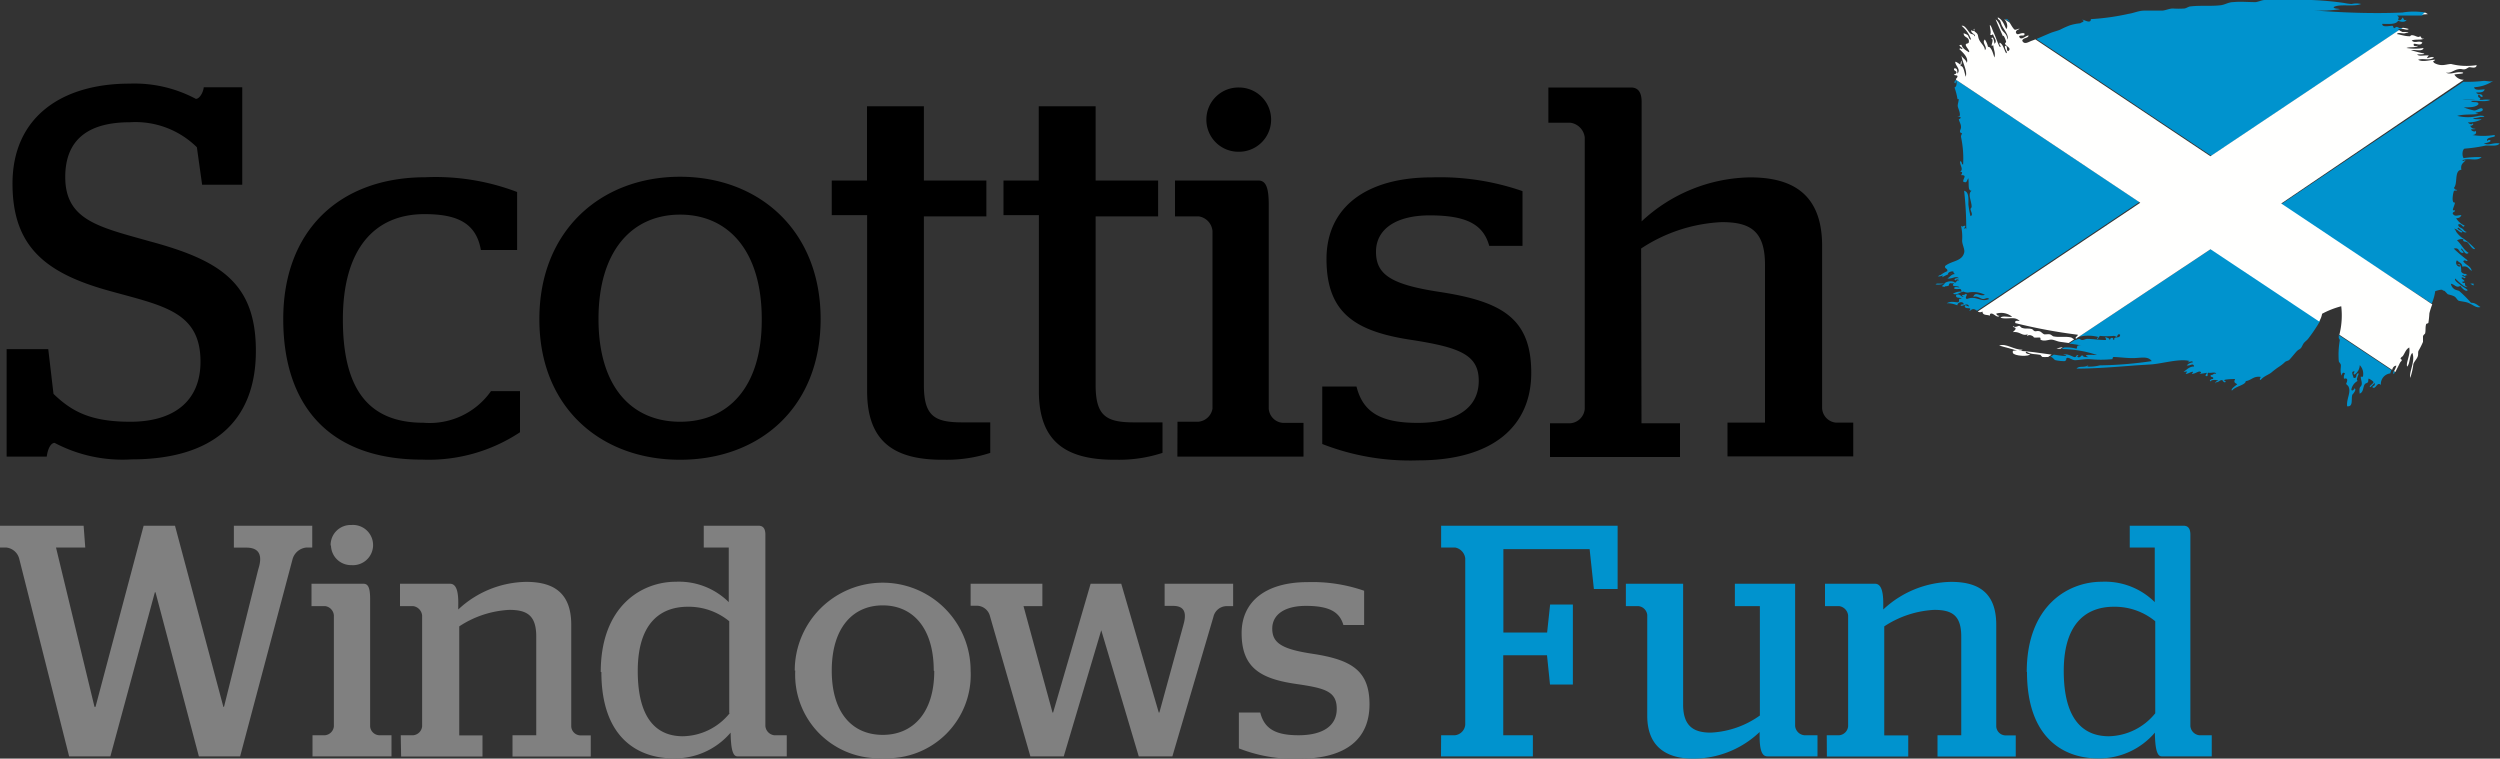 <?xml version="1.0" encoding="UTF-8"?> <svg xmlns="http://www.w3.org/2000/svg" viewBox="0 0 200 60.69"><rect x="0" y="0" width="200" height="60.69" fill="#333333" stroke="none"/><defs><style>.cls-1{fill:gray;}.cls-2{fill:#0093ce;}.cls-3{fill:#fffffe;}</style></defs><title>logo-2</title><g id="Layer_2" data-name="Layer 2"><g id="Layer_1-2" data-name="Layer 1"><path class="cls-1" d="M1.53,44.67A1.2,1.2,0,0,0,.47,43.8H0V42.06H6.69l.13,1.74H4.48L7.56,56.55h.08l3.85-14.49H14l3.87,14.49h.05l2.74-11c.37-1.13.08-1.74-.95-1.74h-1V42.06h6.27V43.8h-.45a1.28,1.28,0,0,0-1.13.95L19.21,60.51H15.91L12.44,47.38h-.05L8.83,60.51H5.53ZM25,58.82h1a.79.79,0,0,0,.71-.71V49.23a.81.81,0,0,0-.69-.74H24.92V46.7h4.16c.37,0,.53.32.53,1.21v10.2a.77.77,0,0,0,.71.71h1v1.69H25Zm1.45-15.18A1.6,1.6,0,0,1,28.11,42a1.61,1.61,0,1,1,0,3.21A1.6,1.6,0,0,1,26.48,43.64Zm5.61,15.18h1a.79.79,0,0,0,.71-.71V49.23a.84.84,0,0,0-.71-.74H32V46.7h4c.4,0,.69.37.66,1.69v.37a8.11,8.11,0,0,1,5.43-2.21c2,0,3.61.71,3.61,3.43v8.14a.76.76,0,0,0,.69.71h.87v1.69H41V58.82h1.9v-7.9c0-1.71-.76-2.13-2.16-2.13a8,8,0,0,0-4,1.32v8.72H38.6v1.69H32.09Zm16-5.06c0-5.27,3.27-7.22,6-7.22a5.66,5.66,0,0,1,4.24,1.63V43.8h-2V42.06H60.7c.37,0,.53.26.53.71V58.08a.81.81,0,0,0,.71.74h1v1.69H59c-.32,0-.53-.39-.55-1.9a5.86,5.86,0,0,1-4.58,2.06C51.06,60.66,48.11,59.06,48.11,53.76Zm10.28,3.29V49.7a5.11,5.11,0,0,0-3.32-1.16c-2,0-4,1.11-4,5.14,0,4.22,1.84,5.22,3.61,5.22A4.91,4.91,0,0,0,58.38,57.05Zm5.24-3.4a7,7,0,1,1,14.07,0,6.67,6.67,0,0,1-7,7A6.68,6.68,0,0,1,63.62,53.65Zm11.12,0c0-3.43-1.69-5.22-4.08-5.22s-4.08,1.79-4.08,5.22,1.69,5.14,4.08,5.14S74.74,57.05,74.74,53.68Zm4.5-4.35a1.1,1.1,0,0,0-1-.84h-.55V46.7h5.74v1.79H81.88L84.2,57h.05l3-10.3h2.45l3,10.3h.05l1.92-7c.29-1,.08-1.53-.84-1.53h-.66V46.7h5.48v1.79h-.5a1.1,1.1,0,0,0-1.08.87L93.79,60.51H91.1l-3-10.09H88.1l-3,10.09H82.43ZM99.11,59.87V57h1.71c.32,1.29,1.21,1.82,3.06,1.82s3.06-.69,3.06-2.11-.95-1.66-3.29-2c-2.85-.42-4.32-1.32-4.32-4.06,0-2.58,2-4.08,5.27-4.08a12.6,12.6,0,0,1,4.53.69V50h-1.66c-.29-1-1.05-1.53-3-1.53-1.69,0-2.69.69-2.69,1.82s.74,1.63,3.14,2c3.16.47,4.64,1.32,4.64,4.06s-1.84,4.35-5.66,4.35A12.05,12.05,0,0,1,99.11,59.87Z"></path><path d="M4.37,35.43c-.3,0-.55.46-.63,1.1H.53v-8.6H3.86l.42,3.58c1.48,1.43,3,2.23,6.15,2.23,3.37,0,5.61-1.56,5.61-4.81,0-4-3-4.47-7.25-5.65C3.61,21.86,1,19.71,1,14.69c0-5.31,3.92-8,9.36-8a10.45,10.45,0,0,1,5.31,1.22c.29,0,.59-.51.63-.93h3.08v7.8H16.17l-.42-3a7,7,0,0,0-5.35-2c-3.08,0-5.18,1.18-5.18,4.38,0,3.46,2.7,4,6.74,5.14,5.65,1.52,8.51,3.33,8.51,8.77,0,5.65-3.46,8.68-9.95,8.68A11.61,11.61,0,0,1,4.37,35.43Zm18.29-9.91c0-7.08,4.51-11.34,11.38-11.34a18.3,18.3,0,0,1,7.33,1.18V20H38.47c-.38-2.19-1.94-2.87-4.51-2.87-4,0-6.53,2.78-6.53,8.43s2.11,8.26,6.45,8.26a6,6,0,0,0,5.4-2.53h2.32v3.29a13.21,13.21,0,0,1-7.8,2.19C26.41,36.78,22.66,32.52,22.66,25.53Zm20.49,0c0-7.08,4.93-11.38,11.25-11.38s11.25,4.3,11.25,11.38S60.77,36.78,54.4,36.78,43.15,32.56,43.15,25.57Zm17.79,0c0-5.48-2.7-8.35-6.53-8.35s-6.53,2.87-6.53,8.35,2.7,8.22,6.53,8.22S60.94,31,60.94,25.61Zm8.43,5.69v-14H66.54V14.44h2.82V8.5h4.55v5.94h5v2.87h-5V30.79c0,2.49.84,3,3.08,3h2.23v2.44a11.18,11.18,0,0,1-3.67.55C71.64,36.82,69.37,35.43,69.37,31.3Zm13.74,0v-14H80.28V14.44h2.82V8.5h4.55v5.94h5v2.87h-5V30.79c0,2.49.84,3,3.08,3H93v2.44a11.18,11.18,0,0,1-3.67.55C85.38,36.82,83.11,35.43,83.11,31.3Zm11.09,2.53h1.64A1.26,1.26,0,0,0,97,32.69V18.49a1.3,1.3,0,0,0-1.1-1.18H94V14.44h6.66c.59,0,.84.51.84,1.94V32.69a1.22,1.22,0,0,0,1.14,1.14h1.64v2.7H94.19ZM96.51,9.55A2.56,2.56,0,0,1,99.12,7a2.57,2.57,0,1,1,0,5.14A2.56,2.56,0,0,1,96.51,9.55Zm9.27,26V30.92h2.74c.51,2.06,1.94,2.91,4.89,2.91s4.89-1.1,4.89-3.37c0-2.07-1.52-2.66-5.27-3.25-4.55-.67-6.91-2.11-6.91-6.49,0-4.13,3.16-6.53,8.43-6.53a20.15,20.15,0,0,1,7.25,1.1v4.38h-2.66c-.46-1.64-1.69-2.44-4.76-2.44-2.7,0-4.3,1.1-4.3,2.91s1.18,2.61,5,3.2c5.06.76,7.42,2.11,7.42,6.49,0,4.21-3,7-9.06,7A19.29,19.29,0,0,1,105.78,35.52Zm25.54-1.69h3.08v2.7H124v-2.7h1.64a1.26,1.26,0,0,0,1.14-1.14V11a1.34,1.34,0,0,0-1.14-1.18h-1.77V7h6.62c.55,0,.84.38.84,1.14v9.57A13,13,0,0,1,140,14.19c3.16,0,5.77,1.14,5.77,5.48v13a1.22,1.22,0,0,0,1.1,1.14h1.39v2.7H138.2v-2.7h3V21.18c0-2.74-1.22-3.41-3.46-3.41a12.75,12.75,0,0,0-6.45,2.11Z"></path><path class="cls-2" d="M115.29,58.82h1.11a.93.93,0,0,0,.82-.84V44.67a1,1,0,0,0-.82-.87h-1.11V42.06h14.12v5.06h-1.9l-.34-3.19h-6.9V50.6h3.5l.24-2.24h1.82v6.4H124l-.24-2.34h-3.5v6.4h2.37v1.69h-7.35Zm16.49-1.55V49.2a.79.79,0,0,0-.71-.71h-1V46.7h4.58v9.67c0,1.79.92,2.24,2.21,2.24a7.35,7.35,0,0,0,3.93-1.37V48.49h-2V46.7h4.82V58.08a.82.82,0,0,0,.74.74h1.05v1.69h-4c-.37,0-.63-.32-.63-1.61v-.34a7.69,7.69,0,0,1-5.32,2.13C133.55,60.69,131.78,59.93,131.78,57.26Zm14.36,1.55h1a.79.79,0,0,0,.71-.71V49.23a.84.84,0,0,0-.71-.74H146V46.7h4c.39,0,.68.37.66,1.69v.37a8.11,8.11,0,0,1,5.43-2.21c2,0,3.61.71,3.61,3.43v8.14a.76.76,0,0,0,.69.71h.87v1.69H155V58.82h1.9v-7.9c0-1.71-.76-2.13-2.16-2.13a8,8,0,0,0-4,1.32v8.72h1.92v1.69h-6.51Zm16-5.06c0-5.27,3.27-7.22,6-7.22a5.65,5.65,0,0,1,4.24,1.63V43.8h-2V42.06h4.32c.37,0,.53.26.53.71V58.08a.81.81,0,0,0,.71.74h1v1.69h-4c-.32,0-.53-.4-.55-1.9a5.86,5.86,0,0,1-4.58,2.06C165.11,60.66,162.16,59.06,162.16,53.76Zm10.28,3.29V49.7a5.1,5.1,0,0,0-3.32-1.16c-2,0-4,1.11-4,5.14,0,4.22,1.84,5.22,3.61,5.22A4.9,4.9,0,0,0,172.43,57.05Z"></path><path class="cls-2" d="M198,7.92h-1A3.24,3.24,0,0,0,198,7.92Z"></path><path class="cls-2" d="M160.43,1.52l.37.25C160.69,1.6,160.57,1.48,160.43,1.52Z"></path><path class="cls-2" d="M197.88,22.84a.36.36,0,0,0,0-.15h-.25A1.41,1.41,0,0,0,197.88,22.84Z"></path><path class="cls-2" d="M166.13,27.13a.19.19,0,0,1,.06-.11l-.12.08Z"></path><path class="cls-2" d="M155.52,22.69h-.58l-.1.06A1.39,1.39,0,0,0,155.52,22.69Z"></path><path class="cls-2" d="M155,22.16h0C154.91,22.21,154.95,22.19,155,22.16Z"></path><path class="cls-2" d="M156.51,6.4c-.1,0-.26.25-.06.26,0-.07,0-.17.08-.17,0,.27,0,.43-.17.51a5.06,5.06,0,0,1,.24.93h.1c0,.15-.1.43-.08.57s.18.45.17.68-.18.09-.17.17h.17c.18.08-.08.2-.08.17,0,.17.15.36.17.59s-.1.29-.08.42.16.1.17.17a.35.35,0,0,0-.09.25,8.24,8.24,0,0,1,.17,2.21c-.16,0-.06-.28-.25-.25,0,.38.31.62,0,.85.28-.06.14.18.08.25.51,0,.19.21.17.51.32.18.27-.08.42-.26.06.55-.06,1,.26,1-.35.24,0,.83,0,1.27,0,.08-.08.16-.09.17,0,.2.25.51,0,.59a7.87,7.87,0,0,1-.17-.93c0-.41.07-1-.34-1.1a27.08,27.08,0,0,1,.17,3.14c0-.16-.07-.18-.17-.09,0-.11.11-.12.09-.25-.23,0-.17.14-.34,0a4,4,0,0,1,.09,1.19c0,.3.22.69.17.93-.16.75-1,.66-1.53,1.1-.06.26.23.16.17.42a2,2,0,0,0-.54.31l-.05,0-.16.09c.28.07.52-.22.33.08l.41-.2.1-.05s-.06,0,0-.09.37-.19.42-.08-.27.13-.25.17.27-.22.33,0c-.28,0-.37.25-.58.34.35.09.69-.26.93,0-.17-.07-.53.07-.26.17,0-.11.24-.11.26,0-.23-.06-.17.17-.34.17-.17-.21-.82-.08-.84.13a.49.49,0,0,0-.18.16c.16.06.23.06.26,0h0a.62.62,0,0,0,.29-.06h0c0-.12.07-.17.1-.19a.79.79,0,0,0,.32,0c-.35.36.34.16.42.34-.12,0-.44-.1-.42.09.32.15.56-.14.59.25a1.14,1.14,0,0,0-.68.17c.32.14.53-.13.85-.17a.94.94,0,0,0,.34.08,2.08,2.08,0,0,1,1.36.17c-.38.19-.75-.32-.93.17.34-.11.56.15.76.17s.37-.17.51,0c-.69.31-1-.31-1.78,0-.24-.13.15-.35-.09-.42-.13.18-.5,0-.17.25-.26,0-.24-.27-.59-.17-.1.36.36.15.42.34-.34-.09-.11.18-.25.25s-.53-.14-.93.09a2,2,0,0,1,.85.17c0-.28.49-.36.51-.08-.1,0-.24,0-.25.08.16.16.5-.3.68.08-.16,0-.19-.1-.34-.08-.07.31.35.18.42.26s-.16.17,0,.17c.25-.24.39-.1.55,0l13-8.7Z"></path><path class="cls-2" d="M166.29,26.95a3.16,3.16,0,0,1,1.54,0c.05.05-.16.16,0,.17a.59.59,0,0,1,.17-.25,4.93,4.93,0,0,0,1.1,0c.09,0,.22.09.25.08s.06-.31.26-.17c0,.28-.3.17-.42.25s0,.14-.08.17,0-.19-.17-.17-.08.14-.17.17c0-.17-.23-.17-.34-.25,0,.15.13.22,0,.25-.57,0-.91-.08-1.44-.09-.15,0-.27.1-.42.09s-.12-.09-.25-.09-.2.1-.34.09l0,0-.44.29a9.15,9.15,0,0,1,1,.16c-.47-.08-.32.09-.42.25a2.94,2.94,0,0,0-1-.1l-.19.12a9.26,9.26,0,0,1,2.83.48c-.36,0-1.28-.08-.68.17-.28,0-.43,0-.51-.17,0,0-.19.26-.34.17s.16-.17,0-.17-.1.17-.25.17-.59-.34-.93-.17c.1,0,.24,0,.25.08-.35,0-.7-.07-1-.11l-.28.19h.06c.12,0,.25.22.34.25a3.32,3.32,0,0,0,.76.08c.21-.11.05-.17.17-.25s.38.14.59.17.73-.09,1.19-.08a9.4,9.4,0,0,0,1.87,0s0-.16.09-.17c.44,0,1.17.12,1.78.08s1-.11,1.27.25a31.27,31.27,0,0,1-4.16.34,3.32,3.32,0,0,1-1.1.09c.07,0,.17,0,.17-.09-.36.22-.69,0-.93.26,1.43,0,3.07-.13,4.75-.26l1.27-.08c.93-.08,2.27-.49,3.06-.26-.07,0-.18.08-.17.09.18,0,.3-.16.42,0a.85.85,0,0,0-.51.25c.3.07.51-.25.59.09-.41,0-.58.27-.85.42.4,0,.34-.11.17.17.24,0,.35-.16.59-.17,0,.09-.07.1-.09.17.29,0,.52-.25.68-.17s-.09.17-.08.17a4.27,4.27,0,0,0,.59-.09c0,.11-.11.12-.09.25.3.13.05-.29.25-.25s.56-.1.59.09c-.24-.07-.22.12-.42.08-.11.27.27.07.17.34-.14-.06-.37.17-.17.17,0-.14.58-.14.59,0-.23-.11-.29.34-.17.08.25,0,.26-.19.51-.17,0,.1.25.29.25.08-.45-.14.5-.17.76-.17-.14.3,0,.3.17.42-.14.12-.56.39-.42.51.26-.35,1.09-.44,1.1-.76.45-.06.6-.42,1.19-.34,0,.1-.15.19,0,.25.24-.3.65-.43.85-.59a6.75,6.75,0,0,1,.68-.51,2.81,2.81,0,0,0,.42-.34c.09-.08.25-.09.34-.17s.46-.54.59-.68.26-.17.34-.26.15-.3.25-.42.24-.21.34-.34a12.51,12.51,0,0,0,.76-1.1l.19-.32-8.69-5.78Z"></path><path class="cls-2" d="M191.93,2.42l-.08-.1a.87.87,0,0,1,.26,0l.12-.08c-.14,0-.26,0-.29,0s-.12-.11-.26-.08c-.22.21-.19,0-.25-.08s-.88.19-.85-.17c.51,0,1.09.07,1.27-.25.17.08.56.17.68-.08-.28.12-.21-.17-.34-.17,0,0-.11.32-.34.17.07-.27.07-.18-.08-.34.69,0,1.43,0,2,0L194,1a5.56,5.56,0,0,0-1.8,0c-2.37.11-5,0-7.13-.17a10.19,10.19,0,0,0,2.12-.09c-.15-.08-.42,0-.51-.17.53-.29,1.59,0,2.21-.25a1.65,1.65,0,0,0-.76,0,3.91,3.91,0,0,1-.59-.08A24.15,24.15,0,0,0,183.19,0c-.68,0-1.41-.07-2,0-.25,0-.51.15-.76.17-.59,0-1.2-.06-1.78,0-.36,0-.66.21-1,.25-.78.09-1.61,0-2.38.09-.18,0-.33.14-.51.17a6.58,6.58,0,0,1-.93,0c-.28,0-.58.15-.85.17-.47,0-1,0-1.44,0s-.85.2-1.27.26a18.64,18.64,0,0,1-3,.42c0,.47-.71-.08-.68.08.05,0,.1,0,.09.08s-.19.1-.25.17a4.25,4.25,0,0,0-.85.17,7.4,7.4,0,0,0-.76.34c-.23.1-.51.16-.76.26s-.79.34-1.15.49l14,9.35Z"></path><path class="cls-2" d="M161.63,2.24l-.1,0,.05,0Z"></path><path class="cls-2" d="M194.54,24.29a4,4,0,0,0,.28-1c.24-.07.52-.16.59-.08s.08,0,.17.08.21.23.25.25.35.08.51.17.24.29.34.34.53.08.76.17c.41.16.66.45,1,.34-.24-.13-.39-.34-.76-.34a9.79,9.79,0,0,0-.93-.93c-.08-.06-.31-.08-.42-.17a.67.67,0,0,1-.26-.42c.32.05.42.37.76.17.1.16.44.52.59.34-.14-.14-.39-.26-.59-.42s-.49-.33-.42-.51c.28.24.72.74,1,.68-.31-.09-.15-.26-.25-.34.05,0-.19.08-.17-.09.48,0-.29-.29,0-.34.1,0,.19.15.25,0-.09-.07-.23-.08-.3-.17h.17a.15.15,0,0,0,.13.08.37.37,0,0,0,0-.08h.15a.56.56,0,0,0-.16-.11l0,0h-.08a.48.48,0,0,1-.25-.16c0-.16,0-.8-.34-.59.14-.06.37.17.17.17a.32.32,0,0,1-.17-.51c.13.18.42.2.42.51.47-.1.52.22.76.34-.08-.4-.49-.47-.68-.76.11-.21.32.09.34-.09a13.58,13.58,0,0,1-1.1-.93c.47-.13.37.31.68.34s-.23-.33-.08-.34.29.6.59.34c-.41-.24-.59-.71-.93-1a.72.72,0,0,1,.51-.09c-.08.26.2.14.34.26s.39.62.6.51a5.62,5.62,0,0,0-1.1-.93,2.26,2.26,0,0,1-.34-.34c-.1-.1-.12-.28-.25-.34.3,0,.52.44.68.25-.07-.1-.55-.23-.34-.34.19.1.49.52.68.34-.16,0-.25-.18-.34-.25s-.36-.14-.34-.34c.29-.14.36.36.51.09a1.54,1.54,0,0,1-.68-.59c.2,0,.37-.09.42-.25-.35,0-.47.15-.68-.09-.06-.17.16-.16.17-.25s-.16,0-.17-.08.14-.39.17-.59c-.34.11-.13-.88-.08-.93s.28,0,.25-.08a.23.23,0,0,1-.25-.17c.32-.36,0-1.38.59-1.44-.09-.46.18-.56.34-.76-.15,0-.22.13-.25,0,.51-.23,1.13.13,1.53-.25a8.3,8.3,0,0,0-1.44.08c-.14-.17-.12-.69.08-.76a12,12,0,0,0,1.7-.25c.5,0,.94.07,1.1-.17-.63-.07-.83.21-1.27,0,.16,0,.69-.15.51-.25s-.19.15-.25,0c0-.31.82-.19.59-.42a5.5,5.5,0,0,1-1.78,0c.34,0,.37-.24.26-.34,0,.14-.32,0-.34-.08s.31,0,.34-.08c-.27,0-.35-.11-.42-.25.14.06.37-.17.17-.17,0,.14-.32,0-.34-.09a2.3,2.3,0,0,0,.93-.17c.52-.16-.52,0-.51-.17.28,0,.4-.06.59-.09.57,0,.19-.15-.17-.09a3.49,3.49,0,0,1-1.7,0c.52-.16,1.35-.07,1.7-.17-.71-.14.4-.07.34-.34s-.45.09-.68.08a5.12,5.12,0,0,1-.85-.25c.47,0,1,0,1.19-.26,0-.27-.5-.07-.59-.25.48-.06,1.19.11,1.53-.09a2.05,2.05,0,0,0-.62,0l0,0h-.25c.23-.22-.2-.09-.08-.42.17,0,.11.23.34.17,0-.32-.44-.12-.51-.34.33,0,.59,0,.68-.25-.29,0-.81.13-.85-.17a3.06,3.06,0,0,0,1.53-.51c-.23.1-.47,0-.76,0a10.92,10.92,0,0,1-1.63.07l-14.64,9.84ZM198,7.92a3.24,3.24,0,0,1-1,0Z"></path><path class="cls-2" d="M187.1,27c0,.11.09.12.08.25a6.67,6.67,0,0,0-.08,1.61c0,.13.15.2.17.34s-.1.6.08.85c0-.23.13-.29.25-.17a.55.55,0,0,0-.08.42c.46-.13.16.39.17.42a2,2,0,0,1,.17.17c.27.47-.16,1-.09,1.61.52.07.3-.6.42-.93.09-.09.36-.42.17-.51,0,.1-.24.29-.25.09a1,1,0,0,1,.51-.68c-.17-.07.05-.45.08-.59-.32-.06-.06.45-.42.34,0-.14-.27-.54.08-.51,0,.1-.15.19,0,.26a.94.94,0,0,0,.42-.76,1,1,0,0,1,.25.93s-.17,0-.17,0c0,.2.1.4.08.59s-.14.18-.17.34,0,.29,0,.42c.33-.12.25-.53.42-.76.05-.07.18-.08.24-.15s0-.34.1-.28.26.14.34.25-.43.35-.25.42a2,2,0,0,0,.34-.34c.1.27-.13.21-.17.34.26.27.37-.49.68-.17a.86.86,0,0,1,.76-.93c0-.08.05-.17.08-.26l-4.22-2.81C187.11,26.84,187.1,26.9,187.1,27Z"></path><path class="cls-2" d="M191.51,29.93l.08-.17-.11-.07C191.45,29.79,191.43,29.88,191.51,29.93Z"></path><path class="cls-3" d="M196.09,5.12c-.26,0-.56.12-.85.08a1.26,1.26,0,0,1-.51-.17c-.17-.2,0-.09.08-.25-.38,0-1,.22-1.36,0,.44-.14.88.1,1.27-.17-.27-.18-.8.29-.42-.17-.29-.05-.79.11-.93-.09.14,0,.77,0,.51-.08a9.47,9.47,0,0,1-1-.26c.34-.06.94.15,1-.17a4.32,4.32,0,0,1-1.36,0c.26-.11.73,0,.93-.17-.15,0-.43.09-.34-.17.28,0,.53.18.68-.09-.29-.21-.6.1-.85-.17.27-.13.79,0,1-.17-.27.1-.21-.13-.34-.17-.14.15-.36-.06-.59-.08s-.12.09-.25.08c-.42,0-.81-.16-1-.17.06-.19.48,0,.68-.08s.32,0,.17-.09h-.42c-.07-.05-.16-.06-.26-.16L176.83,12.5l-14-9.35-.29.11c-.22.07-.59.36-.76,0,.05-.26.46-.17.51-.42-.26,0-.62.47-.76.08.06-.17.51.05.42-.25-.33-.1-.59.26-.68-.09,0-.17.19-.19.29-.28l-.05,0c-.34.09-.3.16-.5-.11-.08-.11-.16-.26-.24-.38l-.37-.25-.07,0c.19.07.35.61.17.76-.17-.36-.31-.77-.68-.93,0,.17.11.17.17.25s.11.31.17.42c.15.3.61.83.42,1.1,0-.43-.28-.54-.42-.76s-.23-.66-.51-.85c.22.54.36.83.59,1.36,0,0,.05-.1.08,0a1.93,1.93,0,0,1,.17.42c0,.06-.1.13-.09.17.09.22.57.34.26.59-.19,0,0-.47-.26-.42-.07.25.27.52.09.59-.17-.28-.22-.69-.51-.85-.12.19.22.32,0,.34-.2-.36-.32-.81-.51-1.19-.07-.15-.12-.33-.17-.42-.28-.49.07.51-.09.6.12.19.21-.11.26.08s.35.49.08.68c0-.18-.1-.68-.25-.42.27.06-.09.63.08.59,0,0,.07-.1.09,0,0,.25.2.57.08.93-.11-.36-.26-.89-.51-.85a1.69,1.69,0,0,0-.25-.59c-.29.24.27.64,0,.85,0-.29-.28-.51-.42-.76s-.1-.38-.17-.51-.21-.18-.25-.26.09-.31-.08-.08c.24.1-.14.1-.17,0-.08.28.47.37.25.51,0-.21-.2-.13-.34-.25s-.43-.7-.68-.59a2.42,2.42,0,0,1,.76,1.1c-.18,0-.19-.27-.26-.34s-.14-.1-.34-.17c0,.38.46.27.42.68,0,.2-.25.09-.25.25s.38.51.25.59c-.23-.16-.51-.29-.59-.59-.48,0,.3.29,0,.34a.09.09,0,0,0-.17,0c.26.25.77.7.59,1.1-.06-.28-.33-.35-.42-.59.06.57.49,1.2.34,1.7-.11-.33-.17-.91-.42-.85,0-.11.09-.12.09-.25,0-.49-.12.19-.09.17s-.41-.34-.42-.25c0,.3.48.59.17.93,0-.24,0-.46-.25-.42-.1.21.2.18.17.34s-.21.09-.17.17.31,0,.25.17-.18.13-.08.25h0l14.71,9.82-13,8.7a.35.35,0,0,0,.38,0c0,.35.4.23.59.34,0-.1,0-.2.17-.17s.46.38.59.17a.23.23,0,0,1-.25-.17,1.38,1.38,0,0,1,1.27.25c-.29.05-.79-.11-.93.08.59.17,1.12-.16,1.53.26-.15,0-.42-.09-.34.17a43.12,43.12,0,0,0,5,.93c0,.1-.27.22-.15.31l.12-.08.11-.07,10.53-7,8.69,5.78a1.76,1.76,0,0,0,.24-.62,6.94,6.94,0,0,1,1.53-.6,6.31,6.31,0,0,1-.15,2.28l4.22,2.81c.05-.17.13-.32.34-.34a1.79,1.79,0,0,1-.19.44l.11.07c.12-.24.24-.47.34-.68s.15-.16.17-.26-.14-.06-.08-.17.13-.12.17-.17c.17-.26.25-.55.51-.68.11.63-.28,1.18-.17,1.53.25-.26.16-.86.42-1.1.25.69-.27,1.46-.17,2a5.4,5.4,0,0,0,.25-1.1c.06-.2.26-.39.34-.59s0-.36.09-.51a5.89,5.89,0,0,0,.34-.68c0-.13,0-.29,0-.42s.16-.21.17-.26c.06-.24,0-.52.09-.76,0,0,.16-.05.17-.08a7.27,7.27,0,0,0,.08-.76,5.42,5.42,0,0,1,.23-.72l-12.08-8.07L197.1,6.38a.88.88,0,0,1-.75-.41c.16-.07.84-.05.68-.17-.52-.12-1,.23-1.36,0,.35.1.62-.18.93-.25s.32,0,.51,0,.3-.14.42-.17.58.16.6-.17A5.11,5.11,0,0,1,196.09,5.12Z"></path><path class="cls-3" d="M194.23,1.13,194,1l-.23.15A3.09,3.09,0,0,0,194.23,1.13Z"></path><path class="cls-3" d="M164.52,27.9l.31,0,.19-.12A1.51,1.51,0,0,0,164.52,27.9Z"></path><path class="cls-3" d="M161.46,28.07c.13,0,.31,0,.34-.09-.73,0-1.28-.53-1.87-.34.47.15,1,.25,1.44.42-.15,0-.42-.09-.34.17s1.39.33,1.36.08c-.17.07-.47-.13-.26-.17.33.23.72.17,1.1.25,0,0,.13.16.17.17s.3,0,.45,0l.28-.19C163.2,28.25,162.25,28.08,161.46,28.07Z"></path><path class="cls-3" d="M165.7,27c-.46-.11-.92,0-1.36-.08-.13,0-.22-.14-.34-.17s-.29,0-.42,0-.27-.21-.42-.25-.23,0-.34,0-.21-.16-.26-.17c-.31-.09-.48,0-.76-.09-.1,0-.19-.16-.26-.17s-.19.08-.34.08-.13-.12-.17,0c.4.1.16.25,0,.42.59-.07.73.35,1.19.17-.16.28,0,0,.26.09s.17.15.26.17.3,0,.42,0,.06.15.08.17c.28.17.63,0,.85,0s.45.13.68.17l.72.1.44-.29A2.36,2.36,0,0,0,165.7,27Z"></path><path class="cls-3" d="M192.7,2.32a2.53,2.53,0,0,0-.48-.1l-.12.08C192.38,2.32,192.58,2.44,192.7,2.32Z"></path></g></g></svg> 